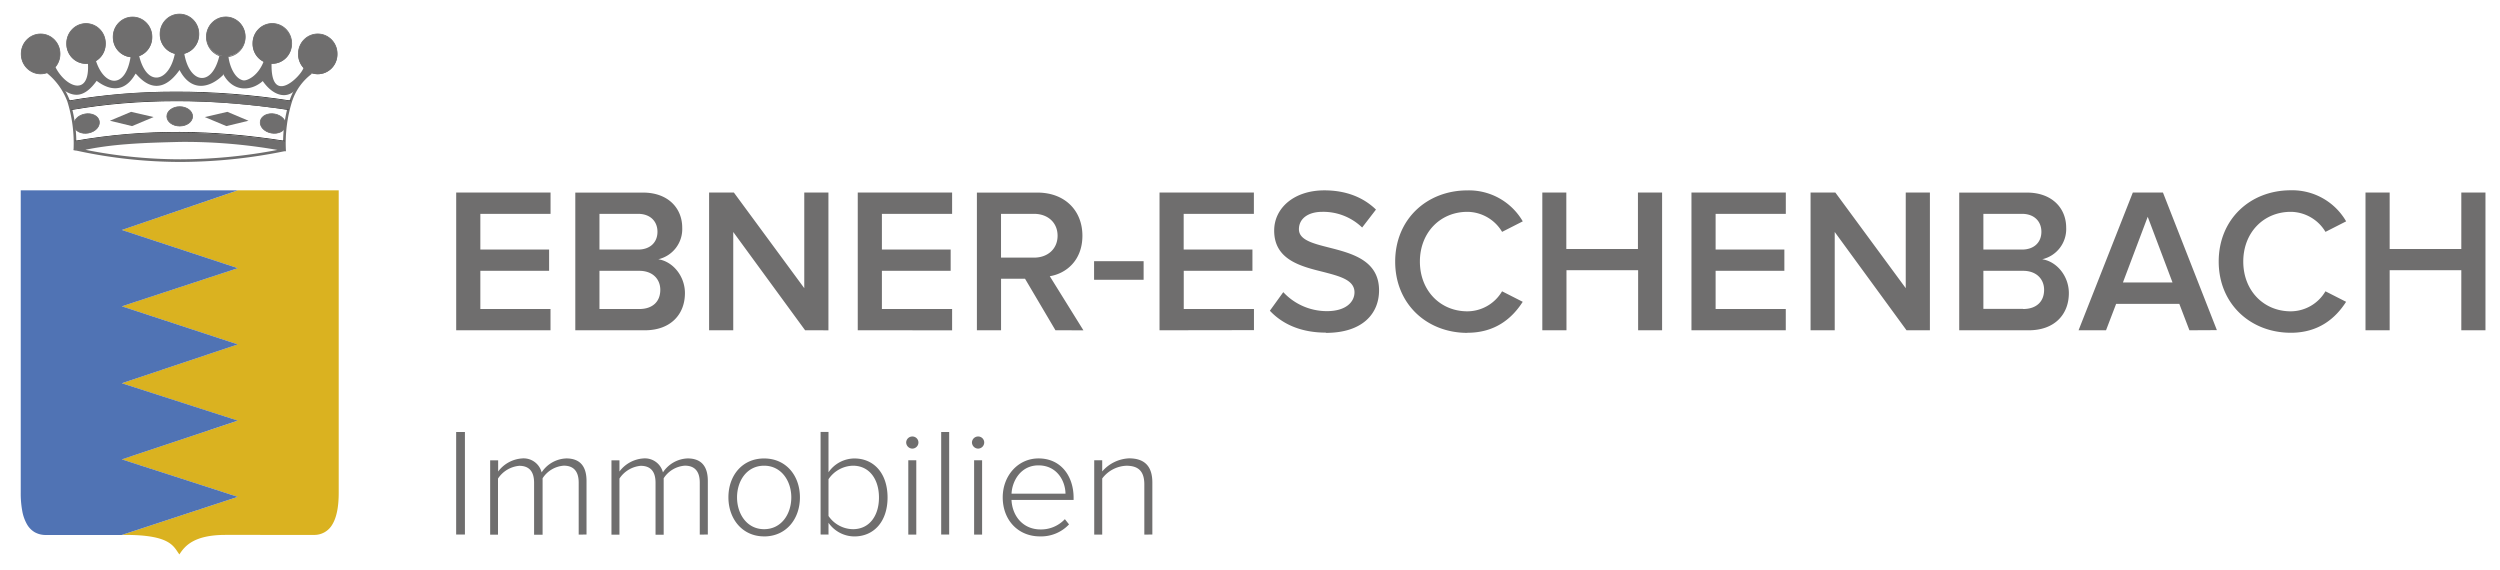 <svg id="Ebene_1" data-name="Ebene 1" xmlns="http://www.w3.org/2000/svg" xmlns:xlink="http://www.w3.org/1999/xlink" viewBox="0 0 672.69 153.24"><defs><style>.cls-1,.cls-6,.cls-7,.cls-8{fill:none;}.cls-2{fill:#6f6e6e;}.cls-3{clip-path:url(#clip-path);}.cls-4{fill:#dab220;}.cls-5{fill:#5073b4;}.cls-6,.cls-7{stroke:#6f6e6e;}.cls-6,.cls-7,.cls-8{stroke-miterlimit:22.93;}.cls-6,.cls-8{stroke-width:0.22px;}.cls-7{stroke-width:0.71px;}.cls-8{stroke:#222221;}</style><clipPath id="clip-path"><rect class="cls-1" x="5.59" y="3.69" width="663.19" height="145.49"/></clipPath></defs><title>Zeichenfläche 1</title><rect class="cls-2" x="294.39" y="70.28" width="13.33" height="5"/><g class="cls-3"><path class="cls-2" d="M310.07,143.83v-14c0-4.51-2.23-6.5-6.29-6.5a10.13,10.13,0,0,0-7.2,3.52v-3h-2.15v20h2.15v-15.1a8.55,8.55,0,0,1,6.49-3.43c2.9,0,4.84,1.16,4.84,5v13.53Zm-23.37-11H272.18c.17-3.47,2.52-7.61,7.24-7.61,5,0,7.24,4.22,7.28,7.61m-6.87,11.5a10.31,10.31,0,0,0,7.82-3.23l-1.12-1.41a8.78,8.78,0,0,1-6.54,2.77c-4.72,0-7.61-3.6-7.82-7.94h16.71v-.58c0-5.75-3.35-10.59-9.43-10.59-5.54,0-9.64,4.67-9.64,10.47,0,6.16,4.18,10.51,10,10.51m-15.55-20.48h-2.15v20h2.15Zm-1.08-3.14a1.66,1.66,0,0,0,1.65-1.65,1.62,1.62,0,0,0-1.65-1.61,1.65,1.65,0,0,0-1.65,1.61,1.69,1.69,0,0,0,1.65,1.65m-7.78-4.47h-2.15v27.59h2.15Zm-8.85,7.61h-2.15v20h2.15Zm-1.07-3.14a1.66,1.66,0,0,0,1.65-1.65,1.62,1.62,0,0,0-1.65-1.61,1.65,1.65,0,0,0-1.65,1.61,1.69,1.69,0,0,0,1.65,1.65m-22.55,23.13v-3.18a8.51,8.51,0,0,0,6.95,3.68c5.3,0,8.94-4.05,8.94-10.47s-3.6-10.51-8.94-10.51a8.54,8.54,0,0,0-6.95,3.72V116.23H220.8v27.59Zm0-5v-9.89a8.15,8.15,0,0,1,6.58-3.64c4.47,0,7,3.72,7,8.56s-2.52,8.52-7,8.52a8.08,8.08,0,0,1-6.58-3.56m-17.33,3.56c-4.63,0-7.28-4.1-7.28-8.56s2.65-8.52,7.28-8.52,7.32,4.1,7.32,8.52-2.61,8.56-7.32,8.56m0,1.95c5.92,0,9.64-4.67,9.64-10.51s-3.72-10.47-9.64-10.47S196,128,196,133.82s3.76,10.51,9.6,10.51m-15.14-.5v-14.4c0-4-1.78-6.08-5.46-6.08a8.31,8.31,0,0,0-6.62,3.76,5,5,0,0,0-5.25-3.76,8.79,8.79,0,0,0-6.45,3.52v-3h-2.15v20h2.15v-15.1a7.67,7.67,0,0,1,5.71-3.43c2.85,0,4,1.74,4,4.55v14h2.19V128.69a7.41,7.41,0,0,1,5.71-3.39c2.81,0,4,1.74,4,4.55v14Zm-32.64,0v-14.4c0-4-1.78-6.08-5.46-6.08a8.31,8.31,0,0,0-6.62,3.76,5,5,0,0,0-5.25-3.76,8.79,8.79,0,0,0-6.45,3.52v-3h-2.15v20H134v-15.1a7.67,7.67,0,0,1,5.71-3.43c2.85,0,4,1.74,4,4.55v14H146V128.69a7.41,7.41,0,0,1,5.71-3.39c2.81,0,4,1.74,4,4.55v14Zm-32.72-27.59h-2.36v27.59h2.36Z"/><path class="cls-2" d="M668.78,88.87V51.81h-6.5V67H643V51.81h-6.5V88.87H643V72.7h19.28V88.87Zm-52.39.67c7.5,0,12.05-3.89,14.89-8.33l-5.56-2.83a10.88,10.88,0,0,1-9.33,5.39c-7.33,0-12.78-5.61-12.78-13.39S609.06,57,616.4,57a11,11,0,0,1,9.33,5.39l5.56-2.83A16.75,16.75,0,0,0,616.4,51.2C605.45,51.2,597,59,597,70.37s8.5,19.17,19.44,19.17M584.57,76H571.23l6.67-17.67Zm11.94,12.83L582,51.81h-8.11L559.29,88.87h7.39l2.72-7.11h17l2.72,7.11Zm-52.17-5.72H533.68V72.87h10.67c3.72,0,5.67,2.33,5.67,5.11,0,3.22-2.11,5.17-5.67,5.17m-.28-16H533.68V57.54h10.39c3.33,0,5.22,2.06,5.22,4.83s-1.89,4.78-5.22,4.78m1.83,21.72c6.95,0,10.78-4.28,10.78-10,0-4.56-3.22-8.5-7.17-9.11a8.33,8.33,0,0,0,6.45-8.5c0-5.22-3.78-9.44-10.56-9.44H527.18V88.87Zm-26.61,0V51.81h-6.5V77.54L493.85,51.81h-6.67V88.87h6.5V62.42L513,88.87Zm-38.78,0V83.15H461.63V72.87h18.5V67.15h-18.5V57.54h18.89V51.81H455.13V88.87Zm-33.28,0V51.81h-6.5V67H421.46V51.81H415V88.87h6.5V72.7h19.28V88.87Zm-52.39.67c7.5,0,12.05-3.89,14.89-8.33l-5.56-2.83a10.88,10.88,0,0,1-9.33,5.39c-7.33,0-12.78-5.61-12.78-13.39S387.52,57,394.85,57a11,11,0,0,1,9.33,5.39l5.56-2.83a16.75,16.75,0,0,0-14.89-8.33c-10.94,0-19.44,7.78-19.44,19.17s8.5,19.17,19.44,19.17m-38.11,0c10,0,14.33-5.28,14.33-11.44,0-8.06-7.28-9.94-13.39-11.5-4.39-1.11-8.17-2.06-8.17-4.94S352,57,355.8,57a15.06,15.06,0,0,1,10.72,4.22l3.72-4.83c-3.44-3.33-8.11-5.17-13.89-5.17-8.11,0-13.5,4.72-13.5,10.83,0,7.83,7.11,9.61,13.17,11.11,4.5,1.17,8.44,2.17,8.44,5.5,0,2.44-2.11,5.06-7.44,5.06a16,16,0,0,1-11.72-5.11l-3.61,5c3.28,3.5,8.22,5.89,15.05,5.89m-19.33-.67V83.15H318.52V72.87H337V67.15h-18.5V57.54h18.89V51.81H312V88.87ZM278.24,69.31h-8.89V57.54h8.89c3.67,0,6.33,2.33,6.33,5.89s-2.67,5.89-6.33,5.89m13.28,19.56-9.05-14.56c4.44-.72,8.78-4.28,8.78-10.89,0-6.83-4.78-11.61-12.11-11.61H262.86V88.87h6.5V75h6.45L284,88.87Zm-35.33,0V83.15H237.3V72.87h18.5V67.15H237.3V57.54h18.89V51.81H230.8V88.87Zm-33.28,0V51.81h-6.5V77.54L197.47,51.81H190.8V88.87h6.5V62.42l19.33,26.44ZM172,83.15H161.3V72.87H172c3.72,0,5.67,2.33,5.67,5.11,0,3.22-2.11,5.17-5.67,5.17m-.28-16H161.3V57.54h10.39c3.33,0,5.22,2.06,5.22,4.83s-1.89,4.78-5.22,4.78m1.83,21.72c6.94,0,10.78-4.28,10.78-10,0-4.56-3.22-8.5-7.17-9.11a8.33,8.33,0,0,0,6.44-8.5c0-5.22-3.78-9.44-10.55-9.44H154.8V88.87Zm-25.39,0V83.15H129.25V72.87h18.5V67.15h-18.5V57.54h18.89V51.81H122.75V88.87Z"/><path class="cls-2" d="M13,19.52,14.89,18c2.73,5.49,9.43,8.26,8.76-1.14l2.1-.71C28,23.44,33.89,24.11,35.18,15l2.2-.21c2.08,9,8.26,7.34,9.72-.6l2.44-.07c1.24,8.27,7.44,9.7,9.52.78l2.4.21c.26,2.59,1.7,6.14,4.08,6.53,1.08.09,4-1.3,5.45-5.22l2.09.49c-.35,11.94,7.9,3.57,8.55,1.44.07-.23,2.27.87,2,1.19a24.94,24.94,0,0,0-2.93,3.1c-2.71,4.65-7.07,3.4-10-.83-.07-.1.08-.12,0,0C67.7,24.51,62.7,25,60,19.83c-.06-.11.12.27,0,.39-3.43,3.39-8.49,4.75-11.69-1.38v0c-6.45,9.15-11.64.67-11.85,1C32.21,27.39,26.09,21.67,26,21.76c-3.28,4.55-6.07,4.38-8.84,2.5A16.8,16.8,0,0,0,13,19.52"/><path class="cls-4" d="M32.73,143.95l31.22-10.26L32.73,123.61l31.22-10.42L32.73,103.12,63.95,92.67,32.73,82.42,63.95,72.16,32.73,61.88,64,51.21H91.14v81.37q0,5.68-1.7,8.51a5.56,5.56,0,0,1-5.1,2.84c-10.35.05-18.47-.05-24,0-8.22.08-10.62,3-12.07,5.25-1.61-2.11-2.22-5.42-15.53-5.24"/><path class="cls-5" d="M32.69,143.95H12.4a6,6,0,0,1-3-.71,5.72,5.72,0,0,1-2.12-2.13A11.21,11.21,0,0,1,6,137.55a25.74,25.74,0,0,1-.42-5V126c0-.2,0-.41,0-.62V51.21H64L32.79,61.88,64,72.16,32.79,82.42,64,92.67,32.79,103.12,64,113.18,32.79,123.61,64,133.69,32.79,143.94Z"/><path class="cls-2" d="M10.93,9.14a5.3,5.3,0,0,1,5.22,5.37,5.3,5.3,0,0,1-5.22,5.37A5.3,5.3,0,0,1,5.7,14.51a5.3,5.3,0,0,1,5.22-5.37"/><ellipse class="cls-6" cx="10.93" cy="14.51" rx="5.21" ry="5.36"/><path class="cls-2" d="M23.15,6.33a5.3,5.3,0,0,1,5.22,5.37,5.23,5.23,0,1,1-10.45,0,5.3,5.3,0,0,1,5.22-5.37"/><ellipse class="cls-6" cx="23.15" cy="11.7" rx="5.21" ry="5.36"/><path class="cls-2" d="M35.67,4.57a5.3,5.3,0,0,1,5.22,5.37,5.23,5.23,0,1,1-10.45,0,5.3,5.3,0,0,1,5.22-5.37"/><ellipse class="cls-6" cx="35.67" cy="9.95" rx="5.21" ry="5.36"/><path class="cls-2" d="M48.29,3.79a5.3,5.3,0,0,1,5.22,5.37,5.23,5.23,0,1,1-10.45,0,5.3,5.3,0,0,1,5.22-5.37"/><ellipse class="cls-6" cx="48.29" cy="9.16" rx="5.21" ry="5.36"/><path class="cls-7" d="M12.35,19a18.23,18.23,0,0,1,6.12,8.23,38.15,38.15,0,0,1,1.68,13s0,.14,0,.18"/><path class="cls-2" d="M22.83,30.68c1.88-.36,3.62.49,3.89,1.91s-1,2.85-2.91,3.21-3.62-.49-3.89-1.9,1-2.85,2.91-3.21"/><ellipse class="cls-6" cx="23.31" cy="33.23" rx="3.45" ry="2.59" transform="translate(-5.81 4.95) rotate(-10.78)"/><path class="cls-2" d="M48.36,28.7c1.91,0,3.46,1.17,3.46,2.61s-1.55,2.61-3.46,2.61-3.46-1.17-3.46-2.61,1.55-2.61,3.46-2.61"/><ellipse class="cls-6" cx="48.36" cy="31.31" rx="3.45" ry="2.59"/><path class="cls-2" d="M85.5,9.13a5.3,5.3,0,0,0-5.22,5.37,5.23,5.23,0,1,0,10.45,0A5.3,5.3,0,0,0,85.5,9.13"/><ellipse class="cls-6" cx="85.5" cy="14.5" rx="5.21" ry="5.36"/><path class="cls-2" d="M73.27,6.32A5.3,5.3,0,0,0,68,11.69a5.23,5.23,0,1,0,10.45,0,5.3,5.3,0,0,0-5.22-5.37"/><ellipse class="cls-6" cx="73.27" cy="11.69" rx="5.21" ry="5.36"/><path class="cls-2" d="M60.76,4.56a5.3,5.3,0,0,0-5.22,5.37A5.23,5.23,0,1,0,66,9.93a5.3,5.3,0,0,0-5.22-5.37"/><ellipse class="cls-6" cx="60.76" cy="9.93" rx="5.21" ry="5.36"/><path class="cls-7" d="M83.72,19.56a15.42,15.42,0,0,0-5.48,7.65,38.21,38.21,0,0,0-1.67,13.14l-.13,0a140.7,140.7,0,0,1-27.86,2.87,131.62,131.62,0,0,1-27.29-2.9c8.41-2,17.65-2.25,27.19-2.49a145.47,145.47,0,0,1,28.09,2.5"/><path class="cls-8" d="M18.51,27.18c18.22-3.19,38.76-3.24,59.73,0m-59,2.3c17.8-3.12,37.88-3.19,58.37,0M20.19,38c19.11-3.35,37.25-3,56.41,0"/><path class="cls-2" d="M73.95,30.68c-1.88-.36-3.62.49-3.89,1.91s1,2.85,2.91,3.21,3.62-.49,3.89-1.9-1-2.85-2.91-3.21"/><ellipse class="cls-6" cx="73.46" cy="33.23" rx="2.59" ry="3.45" transform="translate(27.07 99.18) rotate(-79.22)"/><path class="cls-2" d="M18.51,27.18c3.89-.33,22.54-5.29,59.74,0l-.68,2.31C58.36,26.94,40,25.76,19.2,29.5Z"/><path class="cls-2" d="M20.19,38c4.94-.65,23.29-4.92,56.41,0l0,2.37c-14.42-2.78-36.26-4-56.39,0Z"/></g><polygon class="cls-2" points="35.53 33.93 29.57 32.49 35.27 30.09 41.33 31.5 35.53 33.93"/><polygon class="cls-2" points="60.91 33.93 66.87 32.49 61.17 30.09 55.11 31.5 60.91 33.93"/></svg>